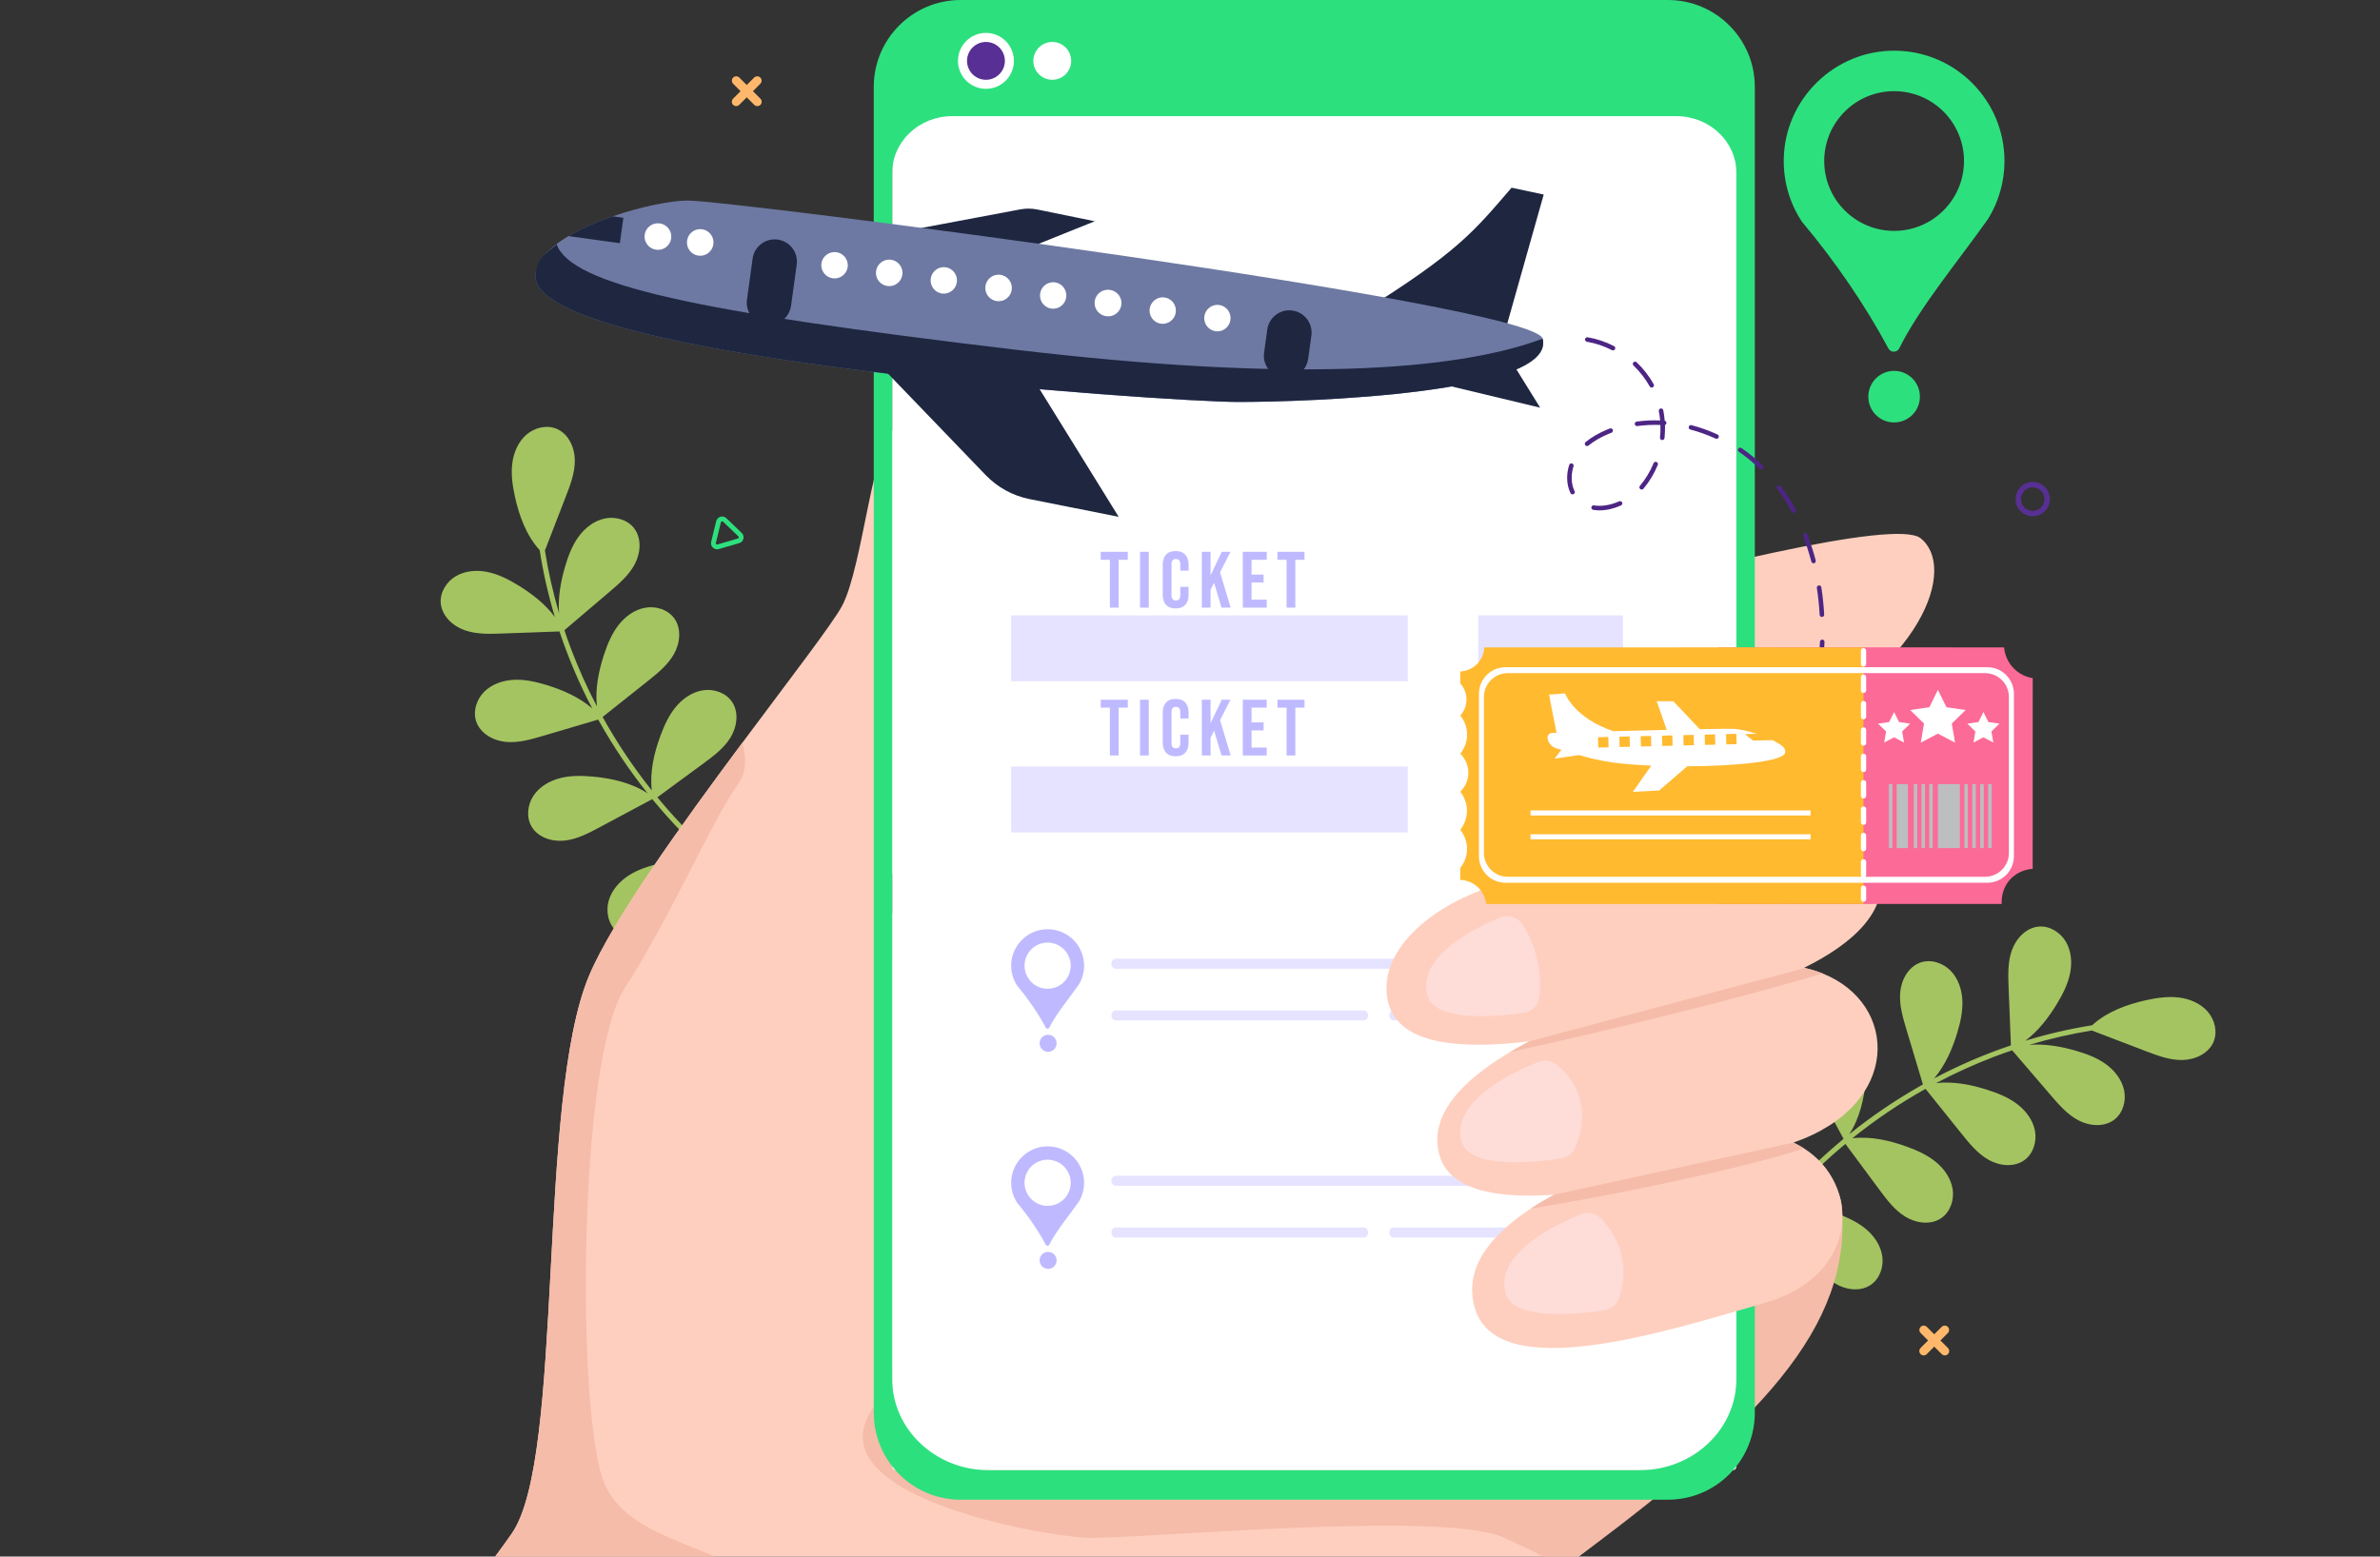 <svg width="321" height="210" viewBox="0 0 321 210" fill="none" xmlns="http://www.w3.org/2000/svg">
<rect x="0" y="0" width="321" height="210" fill="#333333" stroke="none"/>
<g clip-path="url(#clip0_7341_1927)">
<path d="M107.695 104.228C106.873 103.004 105.267 102.445 103.81 102.658C102.353 102.871 101.057 103.763 100.116 104.897C99.176 106.03 98.555 107.394 98.043 108.775C97.196 111.062 96.621 113.53 96.844 115.938C94.133 113.595 91.608 111.047 89.289 108.316C89.078 108.068 88.872 107.816 88.664 107.565L94.836 103.029C96.208 102.021 97.615 100.976 98.512 99.528C99.409 98.079 99.687 96.111 98.736 94.695C97.914 93.471 96.308 92.912 94.851 93.125C93.394 93.338 92.099 94.23 91.157 95.363C90.217 96.497 89.596 97.861 89.084 99.242C88.211 101.601 87.625 104.153 87.907 106.632C85.425 103.522 83.208 100.21 81.279 96.73L87.356 91.895C88.688 90.834 90.054 89.736 90.895 88.254C91.736 86.772 91.938 84.794 90.934 83.416C90.066 82.224 88.439 81.727 86.991 81.996C85.543 82.265 84.283 83.206 83.386 84.375C82.49 85.543 81.922 86.93 81.463 88.33C80.729 90.572 80.254 92.975 80.509 95.3C79.17 92.752 77.99 90.124 76.975 87.431C76.677 86.633 76.394 85.83 76.126 85.021L82.212 79.843C83.509 78.739 84.838 77.597 85.63 76.087C86.421 74.579 86.559 72.595 85.51 71.25C84.603 70.088 82.961 69.645 81.523 69.961C80.085 70.278 78.856 71.26 77.998 72.457C77.141 73.654 76.618 75.059 76.206 76.474C75.617 78.495 75.241 80.637 75.401 82.721C74.585 79.948 73.948 77.126 73.495 74.271L76.308 67.005C76.924 65.416 77.549 63.778 77.527 62.073C77.506 60.367 76.684 58.557 75.122 57.873C73.772 57.282 72.118 57.675 71.005 58.638C69.892 59.602 69.278 61.051 69.094 62.513C68.909 63.976 69.118 65.461 69.428 66.902C70 69.559 70.974 72.225 72.79 74.226C72.79 74.235 72.79 74.244 72.791 74.253C73.268 77.293 73.951 80.296 74.837 83.242C73.531 81.482 71.724 80.08 69.836 78.933C68.576 78.167 67.242 77.484 65.801 77.179C64.36 76.875 62.79 76.98 61.516 77.717C60.241 78.454 59.329 79.89 59.445 81.359C59.579 83.059 61.02 84.43 62.623 85.009C64.226 85.588 65.977 85.533 67.68 85.472L75.458 85.191C76.648 88.764 78.124 92.235 79.872 95.571C78.126 94.063 75.918 93.089 73.692 92.412C72.282 91.983 70.821 91.652 69.35 91.715C67.879 91.779 66.384 92.27 65.333 93.301C64.281 94.332 63.754 95.95 64.231 97.345C64.783 98.959 66.517 99.929 68.213 100.092C69.909 100.254 71.592 99.767 73.225 99.284L80.685 97.081C80.742 97.184 80.797 97.289 80.856 97.392C82.759 100.779 84.933 104.007 87.356 107.043C85.201 105.617 82.556 105.012 79.965 104.775C78.498 104.64 77 104.612 75.573 104.972C74.145 105.332 72.782 106.117 71.961 107.34C71.14 108.563 70.951 110.254 71.7 111.524C72.566 112.993 74.46 113.592 76.154 113.407C77.847 113.222 79.396 112.404 80.898 111.6L87.976 107.812L88.08 107.937L88.058 108.009L88.109 107.972C90.513 110.888 93.147 113.608 95.985 116.105C93.701 115.689 91.287 115.957 89.006 116.492C87.544 116.834 86.087 117.288 84.822 118.096C83.557 118.903 82.49 120.1 82.088 121.546C81.686 122.991 82.045 124.686 83.176 125.673C84.484 126.814 86.508 126.783 88.086 126.059C89.664 125.336 90.9 124.047 92.094 122.787L97.184 117.42L97.365 117.287C100.563 119.956 104.001 122.323 107.634 124.358C108.018 124.573 108.427 124.015 108.038 123.797C104.469 121.797 101.089 119.476 97.94 116.865L103.795 112.563C105.168 111.554 106.574 110.509 107.471 109.061C108.368 107.612 108.646 105.644 107.695 104.228ZM252.313 173.349C253.534 172.522 254.087 170.913 253.867 169.457C253.648 168.001 252.751 166.709 251.614 165.773C250.477 164.837 249.111 164.221 247.727 163.715C245.437 162.878 242.967 162.312 240.56 162.544C242.892 159.825 245.43 157.289 248.151 154.96C248.398 154.748 248.65 154.54 248.9 154.331L253.46 160.485C254.474 161.853 255.524 163.256 256.977 164.147C258.429 165.039 260.398 165.308 261.811 164.352C263.031 163.525 263.584 161.916 263.365 160.46C263.145 159.004 262.248 157.712 261.111 156.776C259.975 155.84 258.608 155.224 257.225 154.718C254.863 153.854 252.308 153.279 249.83 153.571C252.93 151.076 256.233 148.846 259.705 146.902L264.565 152.96C265.631 154.288 266.735 155.649 268.22 156.484C269.705 157.319 271.684 157.514 273.058 156.504C274.246 155.63 274.737 154.001 274.462 152.555C274.187 151.109 273.241 149.852 272.069 148.96C270.897 148.068 269.508 147.506 268.105 147.053C265.86 146.328 263.456 145.862 261.131 146.127C263.674 144.778 266.297 143.587 268.986 142.561C269.783 142.26 270.585 141.974 271.393 141.703L276.596 147.768C277.705 149.06 278.852 150.385 280.365 151.17C281.877 151.956 283.86 152.085 285.201 151.031C286.36 150.119 286.797 148.475 286.474 147.039C286.151 145.602 285.165 144.377 283.964 143.524C282.763 142.671 281.357 142.154 279.94 141.748C277.916 141.167 275.773 140.799 273.69 140.968C276.459 140.141 279.279 139.493 282.132 139.029L289.409 141.812C291.001 142.422 292.641 143.04 294.346 143.012C296.052 142.983 297.859 142.153 298.537 140.59C299.122 139.237 298.723 137.585 297.755 136.475C296.787 135.366 295.335 134.759 293.872 134.58C292.408 134.401 290.925 134.616 289.484 134.932C286.83 135.514 284.168 136.5 282.174 138.323C282.165 138.324 282.156 138.323 282.147 138.325C279.11 138.814 276.109 139.51 273.167 140.407C274.921 139.094 276.316 137.281 277.456 135.388C278.216 134.126 278.894 132.789 279.193 131.347C279.491 129.904 279.38 128.335 278.638 127.063C277.896 125.792 276.457 124.885 274.988 125.008C273.288 125.148 271.923 126.595 271.351 128.2C270.779 129.805 270.84 131.557 270.909 133.259L271.22 141.035C267.652 142.24 264.187 143.73 260.859 145.492C262.359 143.74 263.325 141.527 263.993 139.299C264.416 137.888 264.741 136.425 264.672 134.954C264.603 133.483 264.105 131.991 263.069 130.944C262.034 129.897 260.415 129.375 259.021 129.858C257.41 130.416 256.447 132.155 256.291 133.851C256.135 135.548 256.63 137.229 257.119 138.86L259.352 146.311C259.249 146.369 259.144 146.424 259.041 146.483C255.662 148.4 252.444 150.587 249.417 153.022C250.834 150.861 251.429 148.214 251.655 145.621C251.784 144.154 251.806 142.656 251.44 141.23C251.074 139.804 250.284 138.444 249.058 137.628C247.831 136.812 246.139 136.629 244.872 137.384C243.407 138.256 242.816 140.153 243.007 141.846C243.199 143.538 244.024 145.084 244.833 146.582L248.65 153.646C248.609 153.68 248.567 153.715 248.526 153.75L248.453 153.728L248.491 153.779C245.584 156.195 242.875 158.84 240.389 161.687C240.796 159.402 240.518 156.989 239.974 154.71C239.626 153.25 239.166 151.795 238.354 150.533C237.541 149.271 236.34 148.209 234.893 147.813C233.445 147.416 231.752 147.782 230.77 148.917C229.634 150.23 229.674 152.254 230.403 153.829C231.133 155.404 232.427 156.634 233.692 157.824L239.079 162.892L239.213 163.072C236.557 166.281 234.204 169.728 232.183 173.37C231.97 173.755 232.53 174.161 232.746 173.771C234.73 170.191 237.043 166.803 239.637 163.645L243.963 169.483C244.977 170.852 246.028 172.254 247.48 173.145C248.932 174.036 250.901 174.306 252.313 173.349Z" fill="#A4C461"/>
<path d="M219 106.438C217.275 106.807 215.543 107.141 213.804 107.438L213.828 107.553L215.516 114.972L216.313 118.488L218.457 127.923L219.947 134.482L220.454 136.713L220.744 137.992L221.729 142.323L225.241 157.776L225.616 159.423L226.594 163.733L234.563 158.739L236.198 157.714L238.245 156.432L239.254 155.798L241.882 154.151L241.885 154.154C241.907 154.198 242.123 154.586 242.439 155.214C243.342 156.995 245.085 160.717 245.741 164.073C246.126 166.03 245.71 168.942 244.388 172.533C243.307 175.47 241.613 178.864 239.254 182.561C238.31 184.036 237.26 185.558 236.101 187.121C234.872 188.774 233.588 190.385 232.251 191.952C230.651 193.829 228.986 195.65 227.26 197.412C222.76 202.015 217.366 206.752 211.001 211.421C195.866 222.525 176.56 232.853 153.522 239.262C151.033 239.955 148.636 240.941 146.381 242.2C142.762 244.209 139.564 246.897 136.962 250.115V250.118C135.798 251.558 134.761 253.096 133.865 254.715L129.346 261.493H22.19C37.394 245.187 58.735 221.58 69.013 206.914C76.185 196.683 72.326 148.535 79.46 131.613C82.594 124.175 91.966 111.169 100.129 100.203C106.601 91.506 112.317 84.097 113.573 81.744C116.398 76.428 117.745 59.118 120.745 57.819C121.489 57.496 123.433 58.331 125.614 60.29C127.214 61.731 128.945 63.778 130.42 66.416C131.047 67.534 131.594 68.695 132.058 69.89C134.323 75.719 135.158 83.606 132.058 93.453C131.578 94.971 131.032 96.468 130.42 97.938C130.37 98.056 130.32 98.175 130.27 98.297C129.06 101.166 127.523 104.178 125.614 107.335C125.507 107.51 125.398 107.688 125.289 107.866C125.289 107.866 124.832 108.713 124.16 110.019C121.967 114.266 117.466 123.369 118.788 124.123C118.954 124.22 119.207 124.185 119.57 123.994C120.754 123.373 122.879 122.151 125.614 120.538C127.06 119.682 128.679 118.719 130.42 117.675C130.967 117.349 131.513 117.021 132.058 116.691C136.661 113.923 141.948 110.707 147.105 107.554C149.264 106.235 151.398 104.925 153.452 103.669C154.471 103.044 155.464 102.431 156.433 101.838C157.396 101.247 158.327 100.675 159.227 100.119C159.814 99.759 160.386 99.406 160.939 99.066C161.014 99.019 161.089 98.975 161.164 98.928C166.799 95.46 170.667 93.066 170.667 93.066C170.667 93.066 170.755 93.038 170.927 92.988C171.718 92.747 174.271 91.972 178.043 90.856C179.439 90.444 181.005 89.981 182.712 89.481C183.846 89.15 185.046 88.8 186.299 88.438C187.997 87.944 189.793 87.428 191.668 86.894C193.869 86.263 196.071 85.637 198.275 85.018C198.572 84.937 198.868 84.853 199.165 84.772C200.84 84.301 202.516 83.834 204.194 83.372C204.237 83.359 204.281 83.347 204.328 83.338C209.566 81.894 215.016 80.431 220.363 79.056C221.141 78.856 221.916 78.659 222.691 78.463C226.784 77.425 230.794 76.45 234.563 75.59C235.113 75.462 235.656 75.338 236.197 75.219C237.215 74.991 238.234 74.768 239.254 74.55C249.551 72.353 257.332 71.294 259.023 72.606C263.957 76.441 259.62 90.181 239.254 99.797C238.246 100.275 237.227 100.728 236.197 101.157C235.655 101.385 235.11 101.606 234.563 101.819C232.312 102.707 229.9 103.541 227.319 104.313C224.719 105.091 221.951 105.803 219 106.438Z" fill="#FECFBF"/>
<path d="M146.38 242.2C142.761 244.209 139.563 246.897 136.961 250.115C139.089 237.571 124.276 230.993 117.236 230.993C110.198 230.993 103.598 224.174 100.301 221.974C97.001 219.774 86.663 217.574 77.426 220.875C72.529 222.625 60.435 242.856 50.144 261.494H22.19C37.394 245.187 58.735 221.581 69.013 206.915C76.185 196.684 72.326 148.536 79.46 131.614C82.594 124.176 91.966 111.17 100.129 100.204C100.682 102.21 100.688 104.142 99.638 105.62C95.901 110.901 90.623 123.436 84.245 133.336C77.866 143.233 77.757 191.756 81.566 200.237C85.523 209.056 99.201 207.896 110.639 218.709C116.445 224.2 128.455 227.253 133.952 229.012C138.274 230.396 144.087 238.703 146.38 242.2Z" fill="#F5BCA9"/>
<path d="M211.001 211.42C208.131 209.961 205.272 208.547 202.884 207.459C194.549 203.657 152.758 207.79 146.38 207.459C140.001 207.128 109.479 201.684 117.781 189.936C126.546 177.533 122.699 131.723 118.63 124.207C123.805 121.488 147.865 107.115 161.166 98.928L223.692 100.202L227.319 104.315C223.245 105.534 218.747 106.593 213.804 107.437L226.594 163.733L241.882 154.153C241.882 154.153 248.023 158.128 248.411 162.812C249.757 179.085 237.509 191.97 211.001 211.42Z" fill="#F5BCA9"/>
<path d="M233.716 198.349H120.812C120.685 198.349 120.564 198.298 120.474 198.209C120.384 198.119 120.333 197.997 120.333 197.87V12.202C120.333 11.938 120.548 11.723 120.812 11.723H233.715C233.98 11.723 234.195 11.938 234.195 12.202V197.87C234.195 198.135 233.981 198.349 233.716 198.349Z" fill="white"/>
<path d="M224.95 0H129.572C123.095 0 117.848 5.248 117.848 11.723V190.608C117.848 194.141 119.416 197.315 121.893 199.465C121.976 199.535 122.06 199.606 122.143 199.676C124.165 201.34 126.756 202.332 129.572 202.332H224.95C227.766 202.332 230.358 201.34 232.38 199.676C235.004 197.526 236.68 194.262 236.68 190.608V11.723C236.68 5.248 231.426 0 224.95 0ZM234.195 186.039C234.195 192.838 228.367 198.349 221.177 198.349H133.352C126.162 198.349 120.333 192.838 120.333 186.039V23.328C120.333 19.1 123.958 15.672 128.43 15.672H226.099C230.57 15.672 234.195 19.1 234.195 23.328L234.195 186.039Z" fill="#2DE07E"/>
<path d="M136.751 8.212C136.751 10.294 135.061 11.984 132.979 11.984C130.896 11.984 129.206 10.294 129.206 8.212C129.206 6.129 130.896 4.439 132.979 4.439C135.061 4.439 136.751 6.129 136.751 8.212Z" fill="white"/>
<path d="M135.531 8.213C135.531 9.621 134.388 10.764 132.979 10.764C131.57 10.764 130.427 9.621 130.427 8.213C130.427 6.804 131.57 5.66 132.979 5.66C134.388 5.66 135.531 6.804 135.531 8.213Z" fill="#582F94"/>
<path d="M144.475 8.213C144.475 9.621 143.331 10.764 141.922 10.764C140.513 10.764 139.37 9.621 139.37 8.213C139.37 7.536 139.639 6.887 140.117 6.408C140.596 5.929 141.245 5.66 141.922 5.66C142.599 5.66 143.248 5.929 143.727 6.408C144.205 6.887 144.474 7.536 144.475 8.213Z" fill="white"/>
<path d="M202.82 45.316L208.206 26.247L203.87 25.325C198.75 31.287 196.553 34.044 183.839 41.997L202.82 45.316ZM113.546 32.776L137.616 28.248C138.376 28.105 139.157 28.111 139.914 28.266L147.655 29.851L132.824 35.812L113.546 32.776Z" fill="#1E2640"/>
<path d="M72.219 37.304C72.397 48.546 157.558 54.214 166.921 54.231C176.283 54.248 209.903 53.11 208.064 45.694C206.893 40.979 98.089 26.97 92.657 27.054C90.397 27.089 86.464 27.869 82.649 29.185C80.516 29.918 78.419 30.82 76.672 31.854C74.818 32.949 73.356 34.191 72.662 35.537C72.367 36.108 72.21 36.699 72.219 37.304Z" fill="#6D79A2"/>
<path d="M137.663 48.376L150.879 69.725L138.875 67.338C136.613 66.889 134.543 65.757 132.944 64.096L115.455 45.928L137.663 48.376ZM203.323 47.898L207.728 55.001L194.875 51.92L203.323 47.898Z" fill="#1E2640"/>
<path d="M72.219 37.304C72.394 48.546 157.558 54.214 166.92 54.231C176.283 54.248 209.903 53.11 208.063 45.694C196.271 50.1 174.086 51.584 136.934 47.176C93.623 42.038 77.001 38.44 75.06 32.923C74.764 33.494 72.176 34.526 72.219 37.304Z" fill="#1E2640"/>
<path d="M164.426 41.142C163.96 41.085 163.489 41.213 163.116 41.5C162.744 41.787 162.499 42.209 162.434 42.675C162.37 43.141 162.492 43.614 162.773 43.99C163.054 44.367 163.473 44.619 163.937 44.69C164.408 44.755 164.885 44.63 165.263 44.343C165.642 44.056 165.891 43.631 165.956 43.16C166.021 42.69 165.896 42.213 165.609 41.834C165.322 41.456 164.897 41.207 164.426 41.142ZM157.052 40.125C156.585 40.068 156.114 40.196 155.741 40.483C155.369 40.77 155.124 41.192 155.06 41.658C154.995 42.124 155.117 42.596 155.398 42.973C155.679 43.35 156.098 43.602 156.563 43.673C156.796 43.705 157.033 43.691 157.26 43.631C157.488 43.572 157.701 43.468 157.889 43.326C158.076 43.184 158.234 43.007 158.353 42.804C158.471 42.601 158.549 42.376 158.581 42.143C158.646 41.673 158.521 41.196 158.234 40.818C157.947 40.439 157.522 40.19 157.052 40.125ZM149.677 39.108C149.443 39.074 149.205 39.087 148.976 39.146C148.748 39.205 148.533 39.308 148.345 39.45C148.156 39.592 147.997 39.77 147.878 39.973C147.758 40.177 147.68 40.402 147.648 40.636C147.616 40.87 147.63 41.108 147.69 41.336C147.75 41.564 147.855 41.778 147.998 41.966C148.141 42.154 148.319 42.311 148.524 42.43C148.728 42.548 148.953 42.625 149.187 42.656C149.423 42.693 149.663 42.683 149.894 42.626C150.125 42.569 150.343 42.467 150.534 42.325C150.725 42.183 150.886 42.004 151.008 41.799C151.129 41.594 151.208 41.367 151.241 41.131C151.273 40.895 151.258 40.655 151.197 40.425C151.136 40.195 151.029 39.98 150.883 39.791C150.738 39.603 150.556 39.445 150.349 39.328C150.142 39.211 149.913 39.136 149.677 39.108ZM142.302 38.091C142.069 38.059 141.832 38.073 141.604 38.133C141.377 38.192 141.163 38.296 140.976 38.438C140.788 38.58 140.631 38.758 140.512 38.961C140.393 39.163 140.315 39.388 140.283 39.621C140.251 39.854 140.265 40.091 140.325 40.318C140.384 40.546 140.488 40.76 140.63 40.947C140.772 41.134 140.949 41.292 141.152 41.411C141.355 41.53 141.58 41.607 141.813 41.639C142.28 41.697 142.75 41.568 143.123 41.281C143.496 40.994 143.741 40.572 143.805 40.106C143.869 39.64 143.747 39.168 143.466 38.791C143.185 38.414 142.767 38.163 142.302 38.091ZM134.927 37.074C134.694 37.042 134.457 37.056 134.229 37.116C134.002 37.175 133.788 37.279 133.601 37.421C133.413 37.563 133.255 37.74 133.137 37.943C133.018 38.146 132.94 38.371 132.908 38.604C132.876 38.837 132.89 39.074 132.95 39.301C133.009 39.529 133.113 39.742 133.255 39.93C133.397 40.117 133.574 40.275 133.777 40.394C133.98 40.513 134.205 40.59 134.438 40.622C134.908 40.687 135.385 40.562 135.764 40.276C136.142 39.989 136.391 39.563 136.456 39.093C136.521 38.622 136.396 38.145 136.109 37.767C135.823 37.388 135.397 37.139 134.927 37.074ZM127.552 36.057C127.319 36.025 127.082 36.039 126.854 36.099C126.627 36.158 126.413 36.262 126.226 36.404C126.038 36.546 125.881 36.724 125.762 36.927C125.643 37.13 125.565 37.354 125.533 37.587C125.501 37.82 125.515 38.057 125.575 38.285C125.634 38.512 125.738 38.726 125.88 38.913C126.022 39.1 126.2 39.258 126.402 39.377C126.605 39.496 126.83 39.573 127.063 39.605C127.53 39.663 128 39.534 128.373 39.247C128.746 38.96 128.991 38.538 129.055 38.072C129.119 37.606 128.997 37.134 128.716 36.757C128.435 36.38 128.017 36.129 127.552 36.057ZM120.177 35.04C119.944 35.008 119.707 35.022 119.479 35.082C119.252 35.141 119.038 35.245 118.851 35.387C118.663 35.529 118.506 35.707 118.387 35.91C118.268 36.112 118.19 36.337 118.158 36.57C118.126 36.803 118.14 37.04 118.2 37.267C118.259 37.495 118.363 37.709 118.505 37.896C118.647 38.083 118.825 38.241 119.028 38.36C119.231 38.479 119.455 38.556 119.688 38.588C119.921 38.621 120.158 38.606 120.385 38.547C120.613 38.487 120.827 38.384 121.014 38.242C121.201 38.1 121.359 37.922 121.478 37.719C121.597 37.516 121.674 37.292 121.707 37.059C121.771 36.588 121.646 36.111 121.359 35.733C121.073 35.355 120.647 35.105 120.177 35.04ZM112.802 34.023C112.569 33.991 112.332 34.005 112.104 34.065C111.877 34.124 111.663 34.228 111.476 34.37C111.288 34.512 111.131 34.69 111.012 34.893C110.893 35.096 110.815 35.32 110.783 35.553C110.726 36.02 110.855 36.49 111.142 36.863C111.429 37.236 111.851 37.481 112.316 37.545C112.782 37.609 113.255 37.488 113.632 37.206C114.009 36.925 114.26 36.507 114.331 36.042C114.363 35.809 114.349 35.572 114.29 35.345C114.23 35.117 114.127 34.903 113.985 34.716C113.843 34.529 113.665 34.371 113.462 34.252C113.259 34.133 113.035 34.056 112.802 34.023ZM88.982 30.142C88.748 30.108 88.51 30.121 88.281 30.179C88.052 30.238 87.837 30.341 87.648 30.483C87.459 30.625 87.3 30.803 87.181 31.006C87.061 31.21 86.983 31.436 86.95 31.67C86.918 31.904 86.933 32.142 86.993 32.37C87.053 32.599 87.158 32.813 87.301 33.001C87.445 33.189 87.624 33.346 87.828 33.465C88.033 33.583 88.259 33.659 88.493 33.69C88.727 33.724 88.965 33.711 89.194 33.653C89.423 33.594 89.638 33.491 89.827 33.349C90.016 33.207 90.175 33.029 90.295 32.825C90.414 32.622 90.493 32.396 90.525 32.162C90.557 31.928 90.543 31.69 90.483 31.462C90.422 31.233 90.318 31.019 90.174 30.831C90.031 30.643 89.852 30.486 89.647 30.367C89.442 30.249 89.216 30.173 88.982 30.142ZM94.686 30.928C94.453 30.896 94.216 30.91 93.988 30.97C93.76 31.029 93.547 31.133 93.359 31.275C93.172 31.417 93.014 31.595 92.895 31.797C92.777 32.001 92.699 32.225 92.667 32.458C92.633 32.692 92.645 32.93 92.704 33.159C92.763 33.388 92.866 33.603 93.008 33.792C93.15 33.981 93.328 34.14 93.531 34.259C93.735 34.379 93.96 34.457 94.195 34.49C94.429 34.522 94.667 34.508 94.895 34.447C95.124 34.387 95.338 34.282 95.526 34.139C95.714 33.995 95.871 33.816 95.99 33.612C96.108 33.407 96.184 33.181 96.215 32.947C96.28 32.476 96.155 31.999 95.868 31.621C95.581 31.242 95.156 30.993 94.686 30.928Z" fill="white"/>
<path d="M173.055 50.968C174.697 51.195 176.212 50.047 176.439 48.405L176.87 45.279C177.096 43.637 175.948 42.122 174.306 41.896C172.664 41.669 171.149 42.817 170.923 44.459L170.492 47.585C170.265 49.227 171.413 50.742 173.055 50.968ZM103.309 43.807C104.952 44.034 106.466 42.886 106.693 41.244L107.456 35.708C107.683 34.066 106.535 32.551 104.893 32.325C103.251 32.098 101.736 33.246 101.509 34.888L100.746 40.424C100.519 42.066 101.667 43.581 103.309 43.807ZM76.673 31.854L83.603 32.809L84.076 29.381L82.649 29.185C80.516 29.918 78.42 30.82 76.673 31.854Z" fill="#1E2640"/>
<path d="M136.38 83.021H189.869V91.912H136.38V83.021ZM199.37 83.021H218.895V91.912H199.37V83.021ZM136.38 103.417H189.869V112.308H136.38V103.417ZM199.37 103.417H218.895V112.308H199.37V103.417ZM218.518 130.695H150.521C150.357 130.695 150.199 130.63 150.083 130.514C149.966 130.397 149.901 130.24 149.901 130.075V129.96C149.901 129.618 150.178 129.341 150.521 129.341H218.518C218.86 129.341 219.138 129.618 219.138 129.96V130.075C219.138 130.24 219.073 130.397 218.957 130.514C218.84 130.63 218.683 130.695 218.518 130.695ZM183.9 137.669H150.521C150.357 137.669 150.199 137.603 150.083 137.487C149.966 137.371 149.901 137.213 149.901 137.049V136.934C149.901 136.592 150.178 136.314 150.521 136.314H183.9C184.242 136.314 184.52 136.591 184.52 136.934V137.049C184.52 137.391 184.242 137.669 183.9 137.669ZM208.842 137.669H188.002C187.837 137.669 187.68 137.603 187.563 137.487C187.447 137.371 187.382 137.213 187.382 137.049V136.934C187.382 136.592 187.659 136.314 188.002 136.314H208.842C209.184 136.314 209.461 136.591 209.461 136.934V137.049C209.461 137.213 209.396 137.371 209.28 137.487C209.163 137.603 209.006 137.668 208.842 137.669Z" fill="#E5E3FF"/>
<path d="M142.472 140.47C142.46 140.424 142.446 140.379 142.43 140.334C142.42 140.31 142.408 140.285 142.396 140.261C142.366 140.198 142.33 140.137 142.289 140.079C142.264 140.046 142.237 140.013 142.209 139.983C142.191 139.962 142.172 139.942 142.152 139.923C142.12 139.893 142.086 139.864 142.05 139.838C142.03 139.823 142.012 139.807 141.992 139.794C141.936 139.758 141.879 139.726 141.818 139.699C141.805 139.694 141.791 139.69 141.777 139.685C141.729 139.665 141.679 139.649 141.629 139.636L141.633 139.64C141.545 139.617 141.454 139.605 141.362 139.604C141.057 139.604 140.765 139.725 140.549 139.941C140.334 140.157 140.213 140.449 140.213 140.754C140.213 141.131 140.397 141.463 140.678 141.672L140.67 141.671C140.679 141.678 140.689 141.683 140.699 141.689C140.719 141.704 140.739 141.716 140.76 141.729C140.861 141.791 140.97 141.837 141.084 141.865C141.106 141.871 141.127 141.877 141.149 141.881C141.218 141.894 141.289 141.903 141.363 141.903C141.667 141.903 141.96 141.781 142.175 141.566C142.391 141.35 142.512 141.058 142.512 140.753C142.512 140.679 142.504 140.607 142.49 140.536C142.485 140.514 142.478 140.493 142.472 140.47ZM146.196 129.828C146.191 129.782 146.185 129.737 146.18 129.692C146.167 129.586 146.151 129.481 146.132 129.377C146.123 129.329 146.114 129.282 146.104 129.234C146.08 129.123 146.051 129.013 146.019 128.904C146.01 128.871 146.003 128.839 145.993 128.807C145.949 128.67 145.9 128.535 145.845 128.402C145.831 128.368 145.815 128.335 145.8 128.302C145.738 128.159 145.668 128.019 145.591 127.882C145.541 127.794 145.489 127.708 145.435 127.623C145.411 127.586 145.388 127.549 145.363 127.512C145.283 127.396 145.201 127.282 145.112 127.173L145.08 127.138C145 127.041 144.916 126.948 144.828 126.858C144.794 126.824 144.76 126.791 144.726 126.758C144.657 126.69 144.585 126.625 144.512 126.561C144.394 126.457 144.269 126.36 144.14 126.27C144.112 126.25 144.085 126.228 144.056 126.209C143.941 126.131 143.822 126.057 143.7 125.989C143.662 125.968 143.624 125.95 143.585 125.93C143.45 125.858 143.311 125.794 143.17 125.735C143.135 125.721 143.101 125.704 143.065 125.69C143.073 125.695 143.08 125.7 143.088 125.705C142.533 125.486 141.943 125.371 141.347 125.364C138.661 125.339 136.431 127.505 136.381 130.19C136.361 131.186 136.645 132.164 137.195 132.994H137.195V132.994L137.196 132.995C138.662 134.737 140.031 136.737 141.043 138.637C141.067 138.681 141.102 138.718 141.145 138.744C141.189 138.769 141.238 138.782 141.288 138.782C141.338 138.781 141.387 138.767 141.43 138.74C141.473 138.713 141.507 138.675 141.529 138.631C142.45 136.779 144.196 134.693 145.489 132.862C145.967 132.087 146.22 131.193 146.219 130.282C146.218 130.129 146.209 129.978 146.196 129.828ZM142.986 132.901C142.483 133.225 141.898 133.398 141.3 133.397C140.89 133.397 140.485 133.317 140.107 133.16C139.729 133.004 139.386 132.774 139.096 132.485C138.807 132.196 138.578 131.852 138.421 131.474C138.265 131.096 138.184 130.691 138.185 130.282C138.185 128.562 139.579 127.168 141.3 127.168C141.461 127.168 141.619 127.183 141.774 127.207C141.799 127.211 141.825 127.214 141.851 127.219C142.002 127.246 142.149 127.284 142.291 127.331C143.525 127.746 144.414 128.909 144.414 130.282C144.414 131.381 143.846 132.347 142.986 132.901Z" fill="#BFBAFF"/>
<path d="M218.519 159.986H150.522C150.358 159.986 150.2 159.921 150.084 159.805C149.967 159.689 149.902 159.531 149.902 159.367V159.252C149.902 158.909 150.18 158.632 150.522 158.632H218.519C218.861 158.632 219.139 158.909 219.139 159.252V159.367C219.139 159.709 218.862 159.986 218.519 159.986ZM183.901 166.96H150.522C150.358 166.96 150.2 166.895 150.084 166.778C149.967 166.662 149.902 166.505 149.902 166.34V166.225C149.902 165.883 150.18 165.605 150.522 165.605H183.901C184.243 165.605 184.521 165.883 184.521 166.225V166.34C184.521 166.683 184.243 166.96 183.901 166.96ZM208.843 166.96H188.003C187.838 166.96 187.681 166.895 187.564 166.778C187.448 166.662 187.383 166.505 187.383 166.34V166.225C187.383 165.883 187.66 165.605 188.003 165.605H208.843C209.185 165.605 209.463 165.883 209.463 166.225V166.34C209.462 166.505 209.397 166.662 209.281 166.778C209.165 166.894 209.007 166.96 208.843 166.96ZM138.697 159.496V159.496H138.696L138.697 159.496Z" fill="#E5E3FF"/>
<path d="M142.472 169.761C142.46 169.716 142.446 169.67 142.43 169.626C142.42 169.601 142.408 169.577 142.396 169.553C142.366 169.489 142.33 169.428 142.289 169.371C142.264 169.337 142.237 169.305 142.209 169.274C142.191 169.254 142.172 169.234 142.152 169.214C142.12 169.184 142.086 169.156 142.05 169.129C142.03 169.115 142.012 169.099 141.992 169.085C141.936 169.049 141.879 169.018 141.818 168.991C141.805 168.985 141.791 168.981 141.777 168.976C141.729 168.957 141.679 168.94 141.629 168.927L141.633 168.931C141.545 168.909 141.454 168.897 141.362 168.896C141.057 168.896 140.765 169.017 140.549 169.233C140.334 169.448 140.213 169.74 140.213 170.045C140.213 170.423 140.397 170.754 140.678 170.964L140.67 170.963C140.679 170.97 140.689 170.975 140.699 170.981C140.719 170.995 140.739 171.008 140.76 171.02C140.861 171.082 140.97 171.128 141.084 171.157C141.106 171.162 141.127 171.169 141.149 171.173C141.218 171.186 141.289 171.194 141.363 171.194C141.667 171.194 141.96 171.073 142.175 170.857C142.391 170.642 142.512 170.349 142.512 170.045C142.512 169.97 142.504 169.898 142.49 169.828C142.485 169.806 142.478 169.784 142.472 169.761ZM146.196 159.119C146.191 159.074 146.185 159.029 146.18 158.983C146.167 158.878 146.151 158.773 146.132 158.668C146.123 158.62 146.114 158.573 146.104 158.526C146.08 158.414 146.051 158.304 146.019 158.195C146.01 158.163 146.003 158.13 145.993 158.098C145.949 157.961 145.9 157.826 145.845 157.693C145.831 157.659 145.815 157.627 145.8 157.593C145.738 157.45 145.668 157.31 145.591 157.173C145.541 157.085 145.489 156.999 145.435 156.914C145.411 156.877 145.388 156.839 145.363 156.803C145.283 156.687 145.201 156.573 145.112 156.464L145.08 156.429C145 156.332 144.916 156.239 144.828 156.149C144.794 156.115 144.76 156.082 144.726 156.049C144.544 155.871 144.348 155.708 144.14 155.561C144.112 155.541 144.085 155.52 144.056 155.5C143.941 155.422 143.822 155.349 143.7 155.281C143.662 155.259 143.624 155.241 143.585 155.221C143.45 155.15 143.311 155.085 143.17 155.026C143.135 155.012 143.101 154.995 143.065 154.981C143.073 154.986 143.08 154.992 143.088 154.996C142.533 154.777 141.943 154.662 141.347 154.655C138.661 154.63 136.431 156.796 136.381 159.482C136.361 160.477 136.645 161.455 137.195 162.285H137.195V162.285L137.196 162.286C138.662 164.028 140.031 166.029 141.043 167.928C141.067 167.972 141.102 168.009 141.145 168.035C141.189 168.06 141.238 168.073 141.288 168.073C141.338 168.072 141.387 168.058 141.43 168.031C141.472 168.005 141.507 167.967 141.529 167.922C142.45 166.07 144.196 163.985 145.489 162.153C145.967 161.378 146.22 160.485 146.219 159.574C146.218 159.42 146.209 159.269 146.196 159.119ZM142.986 162.192C142.483 162.517 141.898 162.689 141.3 162.688C140.89 162.688 140.485 162.608 140.107 162.452C139.729 162.295 139.386 162.066 139.096 161.776C138.807 161.487 138.578 161.144 138.421 160.766C138.265 160.388 138.184 159.982 138.185 159.573C138.185 157.853 139.579 156.459 141.3 156.459C141.461 156.459 141.619 156.475 141.774 156.499C141.799 156.502 141.825 156.506 141.851 156.51C142.002 156.538 142.149 156.575 142.291 156.623C143.525 157.037 144.414 158.2 144.414 159.573C144.414 160.672 143.846 161.638 142.986 162.192ZM149.693 75.526H148.456V74.45H152.112V75.526H150.875V81.979H149.692L149.693 75.526ZM153.758 74.45H154.941V81.979H153.758V74.45ZM157.269 81.603C156.972 81.28 156.823 80.825 156.823 80.237V76.193C156.823 75.605 156.972 75.149 157.269 74.827C157.567 74.504 157.999 74.343 158.565 74.343C159.132 74.343 159.564 74.504 159.861 74.827C160.159 75.149 160.308 75.605 160.308 76.193V76.989H159.189V76.118C159.189 75.651 158.992 75.418 158.598 75.418C158.203 75.418 158.006 75.651 158.006 76.118V80.323C158.006 80.782 158.203 81.011 158.598 81.011C158.992 81.011 159.189 80.782 159.189 80.323V79.172H160.308V80.237C160.308 80.825 160.159 81.28 159.861 81.603C159.564 81.925 159.132 82.086 158.565 82.087C157.999 82.087 157.567 81.925 157.269 81.603ZM162.093 74.45H163.276V77.623L164.782 74.45H165.965L164.556 77.214L165.987 81.979H164.75L163.749 78.624L163.276 79.581V81.979H162.093L162.093 74.45ZM167.621 74.45H170.848V75.526H168.804V77.516H170.428V78.591H168.804V80.903H170.848V81.979H167.621V74.45ZM173.526 75.526H172.289V74.45H175.946V75.526H174.709V81.979H173.525L173.526 75.526ZM149.693 95.474H148.456V94.398H152.112V95.474H150.875V101.927H149.692L149.693 95.474ZM153.758 94.398H154.941V101.927H153.758V94.398ZM157.269 101.55C156.972 101.227 156.823 100.772 156.823 100.184V96.14C156.823 95.552 156.972 95.097 157.269 94.774C157.567 94.452 157.999 94.29 158.565 94.29C159.132 94.29 159.564 94.452 159.861 94.774C160.159 95.097 160.308 95.552 160.308 96.14V96.936H159.189V96.065C159.189 95.599 158.992 95.366 158.598 95.366C158.203 95.366 158.006 95.599 158.006 96.065V100.27C158.006 100.729 158.203 100.959 158.598 100.959C158.992 100.959 159.189 100.729 159.189 100.27V99.12H160.308V100.184C160.308 100.772 160.159 101.228 159.861 101.55C159.564 101.873 159.132 102.034 158.565 102.034C157.999 102.034 157.567 101.873 157.269 101.55ZM162.093 94.398H163.276V97.571L164.782 94.398H165.965L164.556 97.162L165.987 101.927H164.75L163.749 98.571L163.276 99.528V101.927H162.093L162.093 94.398ZM167.621 94.398H170.848V95.473H168.804V97.463H170.428V98.539H168.804V100.851H170.848V101.927H167.621V94.398ZM173.526 95.474H172.289V94.398H175.946V95.474H174.709V101.927H173.525L173.526 95.474Z" fill="#BFBAFF"/>
<path d="M241.882 154.153C242.371 154.379 242.845 154.638 243.3 154.928C251.032 159.832 250.803 172.102 238.042 175.774C224.765 179.61 201.597 187.109 198.829 176.174C197.485 170.907 201.203 166.513 206.476 163.048C207.471 162.392 208.521 161.771 209.604 161.184C201.612 161.747 195.317 160.529 194.087 155.636C192.746 150.354 197.317 145.699 203.701 141.921C204.55 141.419 205.413 140.94 206.287 140.484C196.684 141.659 188.668 140.873 187.235 135.272C185.781 129.517 191.007 123.733 198.669 120.544C208.734 116.356 238.95 108.372 240.538 108.364C248.658 108.323 251.865 110.816 253.502 117.279C254.898 122.848 249.871 127.344 243.321 130.573L243.431 130.6C244.242 130.776 245.036 131.02 245.805 131.328C256.105 135.414 256.517 149.091 241.882 154.153Z" fill="#FECFBF"/>
<path d="M205.36 124.718C207.293 127.759 208.02 131.356 207.606 134.546C207.465 135.633 206.596 136.481 205.512 136.638C201.831 137.171 193.46 137.953 192.499 134.231C191.166 129.067 198.725 125.273 202.329 123.782C203.434 123.325 204.719 123.709 205.36 124.718ZM209.979 143.645C213.329 146.326 214.331 150.525 212.447 154.852C212.112 155.621 211.396 156.158 210.567 156.286C207.173 156.81 198.109 157.829 197.106 153.947C195.695 148.486 204.228 144.557 207.514 143.264C208.344 142.937 209.282 143.088 209.979 143.645ZM215.956 164.412C218.892 167.448 219.643 171.456 218.377 175.121C218.075 175.994 217.321 176.635 216.408 176.775C212.946 177.303 204.031 178.27 203.038 174.421C201.656 169.071 209.82 165.191 213.241 163.82C214.182 163.443 215.252 163.683 215.956 164.412Z" fill="#FEDCD8"/>
<path d="M243.301 154.928C236.333 157.36 217.017 161.416 206.476 163.048C207.472 162.392 208.522 161.771 209.605 161.184L241.882 154.153C242.372 154.379 242.846 154.638 243.301 154.928ZM245.806 131.327C235.616 134.441 216.991 139.053 203.702 141.921C204.551 141.419 205.413 140.94 206.288 140.484L243.432 130.599C244.242 130.776 245.036 131.019 245.806 131.327Z" fill="#F5BCA9"/>
<path d="M242.488 104.906C242.459 104.906 242.431 104.902 242.402 104.894C242.324 104.871 242.259 104.819 242.22 104.747C242.181 104.676 242.172 104.593 242.194 104.515C242.537 103.344 242.863 102.168 243.172 100.987C243.193 100.909 243.244 100.842 243.314 100.801C243.384 100.76 243.467 100.748 243.546 100.768C243.709 100.811 243.807 100.978 243.764 101.142C243.454 102.328 243.126 103.51 242.781 104.686C242.763 104.75 242.724 104.806 242.671 104.845C242.618 104.885 242.554 104.906 242.488 104.906ZM244.328 97.802C244.306 97.802 244.284 97.8 244.262 97.795C244.183 97.778 244.114 97.73 244.07 97.662C244.026 97.593 244.011 97.511 244.029 97.431C244.29 96.242 244.522 95.046 244.724 93.844C244.731 93.805 244.745 93.767 244.766 93.733C244.787 93.698 244.815 93.669 244.848 93.645C244.88 93.622 244.917 93.606 244.957 93.597C244.996 93.588 245.036 93.587 245.076 93.593C245.156 93.607 245.227 93.651 245.274 93.717C245.322 93.783 245.34 93.865 245.327 93.945C245.124 95.157 244.89 96.363 244.626 97.562C244.611 97.63 244.573 97.691 244.519 97.735C244.465 97.779 244.397 97.802 244.328 97.802ZM245.522 90.565C245.511 90.565 245.501 90.564 245.49 90.564C245.409 90.555 245.335 90.515 245.284 90.452C245.233 90.389 245.209 90.308 245.217 90.228C245.346 88.991 245.429 87.767 245.465 86.59C245.467 86.51 245.501 86.435 245.558 86.379C245.615 86.324 245.691 86.293 245.771 86.293H245.78C245.949 86.299 246.081 86.44 246.077 86.608C246.041 87.8 245.956 89.039 245.826 90.291C245.818 90.366 245.783 90.436 245.727 90.486C245.67 90.537 245.597 90.565 245.522 90.565ZM245.73 83.237C245.651 83.237 245.576 83.207 245.52 83.153C245.463 83.099 245.429 83.026 245.425 82.948C245.358 81.736 245.232 80.528 245.047 79.329C245.041 79.289 245.042 79.249 245.052 79.21C245.061 79.171 245.078 79.134 245.102 79.101C245.126 79.069 245.156 79.042 245.19 79.021C245.224 79 245.262 78.986 245.302 78.98C245.342 78.974 245.382 78.975 245.421 78.985C245.46 78.994 245.497 79.011 245.53 79.035C245.562 79.059 245.589 79.089 245.61 79.123C245.631 79.157 245.645 79.195 245.651 79.235C245.84 80.454 245.968 81.682 246.035 82.914C246.04 82.995 246.012 83.074 245.958 83.135C245.904 83.195 245.828 83.232 245.747 83.236C245.741 83.237 245.735 83.237 245.73 83.237ZM244.6 75.997C244.532 75.997 244.467 75.975 244.413 75.933C244.36 75.892 244.321 75.835 244.304 75.769C243.996 74.598 243.62 73.444 243.18 72.315C243.165 72.278 243.158 72.238 243.159 72.198C243.16 72.157 243.168 72.118 243.184 72.081C243.201 72.044 243.224 72.011 243.253 71.983C243.282 71.955 243.316 71.933 243.353 71.919C243.391 71.904 243.431 71.897 243.471 71.898C243.511 71.899 243.55 71.907 243.587 71.924C243.624 71.94 243.657 71.963 243.685 71.992C243.713 72.021 243.735 72.055 243.75 72.092C244.198 73.243 244.581 74.418 244.895 75.613C244.907 75.658 244.909 75.706 244.899 75.751C244.89 75.797 244.871 75.841 244.842 75.878C244.813 75.915 244.777 75.945 244.735 75.966C244.693 75.986 244.646 75.997 244.6 75.997ZM241.92 69.184C241.865 69.184 241.811 69.17 241.764 69.142C241.717 69.114 241.678 69.073 241.651 69.025C241.073 67.963 240.421 66.943 239.7 65.973C239.653 65.908 239.635 65.827 239.647 65.748C239.66 65.669 239.702 65.599 239.766 65.551C239.83 65.503 239.91 65.482 239.99 65.493C240.069 65.503 240.14 65.544 240.19 65.607C240.928 66.601 241.595 67.645 242.188 68.732C242.213 68.779 242.226 68.831 242.225 68.884C242.224 68.937 242.21 68.989 242.183 69.034C242.156 69.08 242.117 69.118 242.071 69.144C242.025 69.171 241.973 69.184 241.92 69.184ZM215.738 68.855C215.443 68.855 215.154 68.832 214.878 68.785C214.8 68.77 214.731 68.725 214.685 68.659C214.64 68.594 214.621 68.513 214.635 68.434C214.648 68.356 214.691 68.285 214.756 68.238C214.82 68.191 214.9 68.171 214.979 68.182C215.998 68.353 217.21 68.158 218.378 67.636C218.415 67.619 218.454 67.61 218.495 67.609C218.535 67.608 218.575 67.615 218.612 67.629C218.65 67.644 218.684 67.665 218.713 67.693C218.742 67.721 218.766 67.754 218.782 67.791C218.815 67.865 218.817 67.949 218.788 68.025C218.759 68.1 218.701 68.161 218.627 68.194C217.659 68.626 216.66 68.855 215.738 68.855ZM212.091 66.697C212.034 66.697 211.977 66.681 211.928 66.65C211.879 66.619 211.84 66.576 211.815 66.524C211.518 65.906 211.367 65.215 211.367 64.469C211.367 63.882 211.462 63.292 211.649 62.717C211.676 62.643 211.731 62.582 211.802 62.547C211.873 62.513 211.955 62.507 212.03 62.531C212.106 62.556 212.169 62.608 212.206 62.678C212.243 62.748 212.252 62.829 212.231 62.906C212.065 63.41 211.98 63.938 211.979 64.469C211.979 65.113 212.113 65.731 212.367 66.259C212.389 66.305 212.4 66.357 212.397 66.408C212.394 66.46 212.378 66.51 212.35 66.554C212.323 66.598 212.284 66.634 212.239 66.659C212.194 66.684 212.143 66.697 212.091 66.697ZM221.422 66.047C221.364 66.047 221.307 66.03 221.258 65.999C221.209 65.967 221.17 65.923 221.145 65.87C221.121 65.817 221.112 65.758 221.119 65.701C221.127 65.643 221.151 65.589 221.188 65.544C221.944 64.644 222.562 63.617 223.025 62.493C223.056 62.418 223.115 62.359 223.19 62.328C223.265 62.296 223.349 62.296 223.424 62.327C223.499 62.358 223.559 62.417 223.59 62.492C223.621 62.567 223.621 62.651 223.591 62.726C223.104 63.909 222.453 64.989 221.657 65.938C221.628 65.972 221.592 65.999 221.552 66.018C221.511 66.037 221.467 66.047 221.422 66.047ZM237.538 63.332C237.458 63.332 237.381 63.3 237.324 63.244C236.462 62.401 235.528 61.634 234.532 60.953C234.465 60.907 234.42 60.836 234.405 60.757C234.39 60.677 234.407 60.594 234.453 60.527C234.499 60.461 234.569 60.415 234.649 60.4C234.729 60.385 234.811 60.402 234.878 60.448C235.903 61.149 236.864 61.939 237.752 62.808C237.795 62.85 237.825 62.905 237.837 62.964C237.849 63.024 237.844 63.085 237.821 63.142C237.798 63.198 237.758 63.246 237.708 63.28C237.658 63.314 237.598 63.332 237.538 63.332ZM214.054 60.18C213.991 60.18 213.93 60.161 213.878 60.124C213.827 60.088 213.788 60.037 213.766 59.977C213.745 59.918 213.743 59.853 213.76 59.793C213.777 59.732 213.812 59.678 213.861 59.638C214.657 58.986 215.639 58.418 216.777 57.948C216.896 57.899 217.015 57.852 217.135 57.806C217.21 57.779 217.292 57.783 217.364 57.817C217.437 57.85 217.493 57.911 217.522 57.985C217.55 58.059 217.548 58.142 217.517 58.215C217.486 58.288 217.427 58.346 217.353 58.377C217.239 58.421 217.124 58.466 217.01 58.513C215.928 58.96 214.998 59.498 214.248 60.111C214.191 60.158 214.123 60.18 214.054 60.18ZM224.196 59.368C224.186 59.368 224.175 59.368 224.165 59.367C224.125 59.362 224.086 59.351 224.05 59.332C224.015 59.312 223.984 59.287 223.958 59.255C223.933 59.224 223.914 59.188 223.902 59.15C223.891 59.111 223.887 59.071 223.891 59.031C223.949 58.469 223.968 57.903 223.947 57.338C222.907 57.292 221.864 57.341 220.832 57.483C220.792 57.489 220.752 57.487 220.713 57.477C220.674 57.467 220.637 57.449 220.605 57.425C220.573 57.401 220.546 57.37 220.526 57.336C220.506 57.301 220.492 57.263 220.487 57.223C220.481 57.183 220.484 57.143 220.494 57.104C220.504 57.065 220.521 57.029 220.545 56.996C220.57 56.964 220.6 56.937 220.635 56.917C220.669 56.897 220.708 56.883 220.747 56.878C221.795 56.733 222.853 56.682 223.91 56.724C223.873 56.303 223.814 55.884 223.732 55.469C223.724 55.429 223.724 55.389 223.732 55.35C223.74 55.31 223.756 55.273 223.778 55.239C223.801 55.206 223.829 55.177 223.863 55.155C223.896 55.133 223.934 55.117 223.973 55.11C224.053 55.094 224.135 55.111 224.202 55.156C224.27 55.201 224.316 55.271 224.332 55.351C224.424 55.815 224.489 56.287 224.527 56.763C224.589 56.779 224.646 56.815 224.687 56.865C224.728 56.915 224.752 56.977 224.756 57.042C224.76 57.107 224.743 57.171 224.707 57.225C224.672 57.28 224.62 57.322 224.56 57.345C224.565 57.489 224.567 57.633 224.567 57.778C224.567 58.216 224.544 58.658 224.5 59.093C224.492 59.168 224.457 59.238 224.401 59.289C224.345 59.34 224.272 59.368 224.196 59.368ZM231.516 59.199C231.472 59.199 231.429 59.19 231.389 59.172C230.293 58.668 229.155 58.26 227.989 57.954C227.95 57.944 227.913 57.926 227.881 57.902C227.849 57.877 227.822 57.847 227.802 57.812C227.782 57.778 227.768 57.739 227.763 57.7C227.757 57.66 227.76 57.619 227.77 57.58C227.791 57.502 227.842 57.435 227.912 57.394C227.981 57.353 228.065 57.342 228.143 57.362C229.344 57.677 230.515 58.097 231.644 58.616C231.707 58.645 231.759 58.695 231.79 58.757C231.821 58.819 231.83 58.891 231.815 58.959C231.8 59.027 231.762 59.088 231.708 59.132C231.653 59.176 231.586 59.199 231.516 59.199ZM222.77 52.287C222.716 52.287 222.662 52.272 222.615 52.245C222.568 52.217 222.53 52.178 222.503 52.13C221.917 51.089 221.18 50.139 220.316 49.314C220.287 49.286 220.263 49.253 220.247 49.216C220.231 49.18 220.222 49.14 220.222 49.1C220.221 49.06 220.228 49.02 220.242 48.982C220.257 48.945 220.279 48.911 220.307 48.882C220.334 48.853 220.368 48.83 220.404 48.813C220.441 48.797 220.481 48.789 220.521 48.788C220.561 48.787 220.601 48.794 220.638 48.809C220.676 48.823 220.71 48.845 220.739 48.873C221.647 49.74 222.421 50.737 223.037 51.832C223.063 51.878 223.077 51.931 223.076 51.984C223.076 52.038 223.061 52.09 223.034 52.136C223.007 52.182 222.969 52.22 222.922 52.247C222.876 52.273 222.824 52.287 222.77 52.287ZM217.551 47.274C217.502 47.274 217.455 47.262 217.411 47.24C216.331 46.684 215.195 46.303 214.036 46.108C213.996 46.102 213.957 46.087 213.922 46.066C213.888 46.045 213.858 46.017 213.834 45.985C213.81 45.952 213.793 45.914 213.784 45.875C213.775 45.836 213.773 45.794 213.78 45.755C213.787 45.715 213.802 45.676 213.823 45.642C213.845 45.608 213.873 45.578 213.906 45.555C213.94 45.532 213.977 45.515 214.017 45.507C214.056 45.498 214.097 45.497 214.137 45.505C215.359 45.71 216.555 46.111 217.691 46.696C217.752 46.728 217.801 46.779 217.829 46.841C217.858 46.903 217.864 46.974 217.848 47.04C217.832 47.107 217.794 47.166 217.74 47.208C217.686 47.251 217.62 47.274 217.551 47.274Z" fill="#4D2585"/>
<path d="M274.162 91.496C274.16 100.072 274.156 108.647 274.156 117.221C273.662 117.249 272.214 117.431 271.097 118.673C269.98 119.91 269.946 121.375 269.98 121.956L231.699 121.962V87.344H235.499C242.705 87.344 249.908 87.342 257.113 87.34C261.507 87.342 265.903 87.344 270.297 87.344C270.341 87.816 270.529 89.037 271.53 90.103C272.492 91.122 273.636 91.408 274.162 91.496Z" fill="#FC6A98"/>
<path d="M200.198 87.344L212.678 87.345L234.292 87.34L251.34 87.346L251.333 121.957C231.317 121.96 220.476 121.962 200.46 121.965C200.427 121.693 200.237 120.39 199.075 119.479C198.216 118.806 197.3 118.719 196.956 118.704L196.953 117.092C197.184 116.807 197.798 115.972 197.863 114.739C197.941 113.243 197.156 112.209 196.952 111.957C197.158 111.697 197.948 110.634 197.849 109.116C197.771 107.928 197.191 107.116 196.954 106.818C197.141 106.636 197.993 105.767 198.042 104.375C198.096 102.827 197.113 101.836 196.951 101.678C197.156 101.43 197.895 100.475 197.876 99.056C197.859 97.704 197.164 96.797 196.952 96.54C197.108 96.369 197.817 95.556 197.794 94.315C197.771 93.15 197.118 92.394 196.95 92.21L196.957 90.591C197.215 90.579 198.285 90.502 199.179 89.63C200.112 88.719 200.187 87.59 200.198 87.344Z" fill="#FFBA30"/>
<path d="M268.042 90.016H203.053C201.073 90.016 199.471 91.621 199.471 93.601V115.511C199.471 117.489 201.073 119.094 203.053 119.094H268.042C270.022 119.094 271.625 117.489 271.625 115.511V93.601C271.625 91.621 270.022 90.016 268.042 90.016ZM270.949 115.069C270.949 116.848 269.509 118.289 267.732 118.289H203.359C201.583 118.289 200.142 116.848 200.142 115.069V94.035C200.142 92.256 201.583 90.816 203.359 90.816H267.732C269.509 90.816 270.949 92.256 270.949 94.035V115.069Z" fill="white"/>
<path d="M251.342 121.674C251.247 121.674 251.157 121.637 251.09 121.57C251.023 121.503 250.986 121.413 250.986 121.318V119.833C250.986 119.786 250.995 119.74 251.013 119.696C251.031 119.653 251.057 119.614 251.09 119.581C251.123 119.548 251.162 119.522 251.205 119.504C251.249 119.486 251.295 119.477 251.342 119.477C251.388 119.477 251.435 119.486 251.478 119.504C251.521 119.522 251.56 119.548 251.593 119.581C251.626 119.614 251.653 119.653 251.671 119.696C251.688 119.74 251.698 119.786 251.698 119.833V121.318C251.698 121.515 251.538 121.674 251.342 121.674ZM251.342 118.409C251.247 118.409 251.157 118.371 251.09 118.305C251.023 118.238 250.986 118.147 250.986 118.053V116.273C250.986 116.226 250.995 116.18 251.013 116.137C251.031 116.094 251.057 116.054 251.09 116.021C251.123 115.988 251.162 115.962 251.205 115.944C251.249 115.926 251.295 115.917 251.342 115.917C251.388 115.917 251.435 115.926 251.478 115.944C251.521 115.962 251.56 115.988 251.593 116.021C251.626 116.054 251.653 116.094 251.671 116.137C251.688 116.18 251.698 116.226 251.698 116.273V118.053C251.698 118.249 251.538 118.409 251.342 118.409ZM251.342 114.849C251.247 114.849 251.157 114.812 251.09 114.745C251.023 114.678 250.986 114.588 250.986 114.493V112.713C250.986 112.667 250.995 112.62 251.013 112.577C251.031 112.534 251.057 112.495 251.09 112.462C251.123 112.429 251.162 112.402 251.205 112.385C251.249 112.367 251.295 112.357 251.342 112.357C251.388 112.357 251.435 112.367 251.478 112.385C251.521 112.402 251.56 112.429 251.593 112.462C251.626 112.495 251.653 112.534 251.671 112.577C251.688 112.62 251.698 112.667 251.698 112.713V114.493C251.698 114.69 251.538 114.849 251.342 114.849ZM251.342 111.289C251.247 111.289 251.157 111.252 251.09 111.185C251.023 111.118 250.986 111.028 250.986 110.933V109.154C250.986 109.107 250.995 109.061 251.013 109.017C251.031 108.974 251.057 108.935 251.09 108.902C251.123 108.869 251.162 108.843 251.205 108.825C251.249 108.807 251.295 108.798 251.342 108.798C251.388 108.798 251.435 108.807 251.478 108.825C251.521 108.843 251.56 108.869 251.593 108.902C251.626 108.935 251.653 108.974 251.671 109.017C251.688 109.061 251.698 109.107 251.698 109.154V110.933C251.698 111.13 251.538 111.289 251.342 111.289ZM251.342 107.73C251.247 107.73 251.157 107.692 251.09 107.625C251.023 107.559 250.986 107.468 250.986 107.374V105.594C250.986 105.547 250.995 105.501 251.013 105.458C251.031 105.414 251.057 105.375 251.09 105.342C251.123 105.309 251.162 105.283 251.205 105.265C251.249 105.247 251.295 105.238 251.342 105.238C251.388 105.238 251.435 105.247 251.478 105.265C251.521 105.283 251.56 105.309 251.593 105.342C251.626 105.375 251.653 105.414 251.671 105.458C251.688 105.501 251.698 105.547 251.698 105.594V107.374C251.698 107.57 251.538 107.73 251.342 107.73ZM251.342 104.17C251.247 104.17 251.157 104.132 251.09 104.066C251.023 103.999 250.986 103.908 250.986 103.814V102.034C250.986 101.987 250.995 101.941 251.013 101.898C251.031 101.855 251.057 101.815 251.09 101.782C251.123 101.749 251.162 101.723 251.205 101.705C251.249 101.687 251.295 101.678 251.342 101.678C251.388 101.678 251.435 101.687 251.478 101.705C251.521 101.723 251.56 101.749 251.593 101.782C251.626 101.815 251.653 101.855 251.671 101.898C251.688 101.941 251.698 101.987 251.698 102.034V103.814C251.698 104.01 251.538 104.17 251.342 104.17ZM251.342 100.61C251.247 100.61 251.157 100.572 251.09 100.506C251.023 100.439 250.986 100.348 250.986 100.254V98.474C250.986 98.428 250.995 98.381 251.013 98.338C251.031 98.295 251.057 98.256 251.09 98.223C251.123 98.19 251.162 98.163 251.205 98.145C251.249 98.128 251.295 98.118 251.342 98.118C251.388 98.118 251.435 98.128 251.478 98.145C251.521 98.163 251.56 98.19 251.593 98.223C251.626 98.256 251.653 98.295 251.671 98.338C251.688 98.381 251.698 98.428 251.698 98.474V100.254C251.698 100.451 251.538 100.61 251.342 100.61ZM251.342 97.05C251.247 97.05 251.157 97.013 251.09 96.946C251.023 96.879 250.986 96.789 250.986 96.694V94.915C250.986 94.868 250.995 94.822 251.013 94.778C251.031 94.735 251.057 94.696 251.09 94.663C251.123 94.63 251.162 94.604 251.205 94.586C251.249 94.568 251.295 94.559 251.342 94.559C251.388 94.559 251.435 94.568 251.478 94.586C251.521 94.604 251.56 94.63 251.593 94.663C251.626 94.696 251.653 94.735 251.671 94.778C251.688 94.822 251.698 94.868 251.698 94.915V96.694C251.698 96.891 251.538 97.05 251.342 97.05ZM251.342 93.49C251.247 93.49 251.157 93.453 251.09 93.386C251.023 93.32 250.986 93.229 250.986 93.135V91.355C250.986 91.308 250.995 91.262 251.013 91.219C251.031 91.175 251.057 91.136 251.09 91.103C251.123 91.07 251.162 91.044 251.205 91.026C251.249 91.008 251.295 90.999 251.342 90.999C251.388 90.999 251.435 91.008 251.478 91.026C251.521 91.044 251.56 91.07 251.593 91.103C251.626 91.136 251.653 91.175 251.671 91.219C251.688 91.262 251.698 91.308 251.698 91.355V93.135C251.698 93.331 251.538 93.49 251.342 93.49ZM251.342 89.931C251.247 89.931 251.157 89.893 251.09 89.826C251.023 89.76 250.986 89.669 250.986 89.575V87.795C250.986 87.748 250.995 87.702 251.013 87.659C251.031 87.616 251.057 87.576 251.09 87.543C251.123 87.51 251.162 87.484 251.205 87.466C251.249 87.448 251.295 87.439 251.342 87.439C251.388 87.439 251.435 87.448 251.478 87.466C251.521 87.484 251.56 87.51 251.593 87.543C251.626 87.576 251.653 87.616 251.671 87.659C251.688 87.702 251.698 87.748 251.698 87.795V89.575C251.698 89.771 251.538 89.931 251.342 89.931ZM206.43 109.339H244.198V110.02H206.43V109.339ZM206.43 112.558H244.198V113.239H206.43V112.558ZM261.374 93.073L262.53 95.416L265.117 95.792L263.245 97.616L263.687 100.192L261.374 98.976L259.06 100.192L259.502 97.616L257.631 95.792L260.217 95.416L261.374 93.073ZM267.511 96.06L268.18 97.415L269.676 97.632L268.593 98.687L268.849 100.177L267.511 99.473L266.173 100.177L266.429 98.687L265.347 97.632L266.842 97.415L267.511 96.06ZM255.466 96.06L256.135 97.415L257.631 97.632L256.548 98.687L256.804 100.177L255.466 99.473L254.129 100.177L254.384 98.687L253.302 97.632L254.798 97.415L255.466 96.06Z" fill="white"/>
<path d="M254.762 105.788H255.237V114.423H254.762V105.788ZM258.112 105.788H258.586V114.423H258.112V105.788ZM259.156 105.788H259.631V114.423H259.156V105.788ZM260.201 105.788H260.676V114.423H260.201V105.788ZM264.942 105.788H265.417V114.423H264.942V105.788ZM266.01 105.788H266.485V114.423H266.01V105.788ZM267.078 105.788H267.553V114.423H267.078V105.788ZM268.146 105.788H268.621V114.423H268.146V105.788ZM255.807 105.788H257.326V114.423H255.807V105.788ZM261.372 105.788H264.344V114.423H261.372V105.788Z" fill="#BCBEC0"/>
<path d="M239.806 100.27L239.805 100.271C239.589 100.13 239.347 99.991 239.082 99.858L236.445 99.912L235.33 99.042L236.95 99.003C235.806 98.633 234.663 98.385 233.928 98.34C233.442 98.311 231.66 98.331 229.251 98.375L225.699 94.614L223.444 94.601L224.797 98.471C222.449 98.525 219.932 98.589 217.598 98.65C212.239 96.831 211.087 93.545 211.087 93.545C211.087 93.545 209.02 93.728 208.95 93.7C208.88 93.673 209.94 98.856 209.94 98.859L209.356 98.876C209.263 98.879 209.172 98.901 209.088 98.942C209.005 98.983 208.931 99.041 208.872 99.112C208.812 99.184 208.769 99.267 208.745 99.357C208.721 99.447 208.716 99.54 208.731 99.632C208.749 99.746 208.782 99.853 208.822 99.958C208.852 100.035 208.886 100.108 208.926 100.179C209.034 100.374 209.181 100.544 209.356 100.681C209.531 100.818 209.733 100.918 209.947 100.976L209.955 100.978C210.162 101.034 210.372 101.092 210.585 101.154L209.69 102.346L212.976 101.871C214.252 102.241 215.701 102.609 217.458 102.859C217.497 102.867 217.552 102.874 217.616 102.881C219.03 103.075 220.793 103.213 222.715 103.295L220.224 106.838L223.783 106.643L227.564 103.384C234.169 103.354 240.763 102.73 240.784 101.48C240.794 100.931 240.492 100.674 239.806 100.27ZM215.562 100.854L215.528 99.462L216.92 99.428L216.954 100.82L215.562 100.854ZM218.441 100.783L218.407 99.391L219.799 99.357L219.833 100.749L218.441 100.783ZM221.319 100.713L221.285 99.321L222.677 99.286L222.711 100.678L221.319 100.713ZM224.198 100.642L224.163 99.25L225.555 99.216L225.59 100.607L224.198 100.642ZM227.076 100.571L227.042 99.179L228.434 99.144L228.468 100.537L227.076 100.571ZM229.955 100.5L229.921 99.108L231.313 99.074L231.347 100.466L229.955 100.5ZM232.834 100.429L232.799 99.037L234.191 99.003L234.226 100.395L232.834 100.429Z" fill="white"/>
<path d="M247.176 21.189V21.191L247.175 21.189H247.176Z" fill="#FC6A98"/>
<path d="M255.61 6.839C247.483 6.762 240.731 13.319 240.582 21.446C240.525 24.583 241.438 27.505 243.043 29.929H243.045V29.931L243.048 29.934C247.483 35.205 251.627 41.259 254.691 47.007C255.006 47.6 255.863 47.59 256.162 46.989C258.947 41.384 264.232 35.074 268.143 29.531C269.591 27.185 270.356 24.481 270.352 21.724C270.352 13.552 263.765 6.916 255.61 6.839ZM255.466 31.151C253.757 31.154 252.08 30.69 250.616 29.809C247.873 28.16 246.039 25.157 246.039 21.724C246.039 16.519 250.26 12.299 255.466 12.299C260.672 12.299 264.893 16.519 264.893 21.724C264.893 25.05 263.171 27.973 260.57 29.651C259.049 30.632 257.277 31.154 255.466 31.151ZM251.988 53.515C251.988 51.594 253.545 50.036 255.466 50.036C257.387 50.036 258.945 51.594 258.945 53.515C258.945 55.436 257.387 56.993 255.466 56.993C253.545 56.993 251.988 55.436 251.988 53.515ZM100.17 72.058C100.284 72.242 100.321 72.464 100.267 72.682C100.234 72.823 100.163 72.952 100.064 73.056C99.964 73.16 99.838 73.236 99.699 73.276L96.948 74.078C96.809 74.119 96.662 74.123 96.522 74.089C96.382 74.055 96.254 73.984 96.15 73.883C96.045 73.784 95.969 73.659 95.928 73.52C95.888 73.382 95.885 73.235 95.92 73.095L96.601 70.311C96.634 70.171 96.704 70.041 96.804 69.937C96.904 69.833 97.03 69.757 97.168 69.718C97.307 69.676 97.454 69.673 97.594 69.707C97.734 69.741 97.862 69.812 97.966 69.913L100.036 71.894C100.089 71.944 100.133 71.999 100.17 72.058ZM96.569 73.38C96.577 73.393 96.587 73.405 96.598 73.415C96.62 73.437 96.647 73.452 96.677 73.459C96.706 73.466 96.737 73.465 96.767 73.457L99.518 72.654C99.547 72.646 99.574 72.63 99.595 72.608C99.616 72.586 99.631 72.558 99.638 72.528C99.645 72.499 99.645 72.468 99.636 72.439C99.628 72.409 99.612 72.383 99.589 72.362L97.519 70.38C97.497 70.359 97.469 70.344 97.44 70.337C97.41 70.329 97.379 70.33 97.35 70.339C97.32 70.347 97.294 70.363 97.273 70.385C97.251 70.407 97.237 70.435 97.23 70.464L96.549 73.248C96.543 73.27 96.542 73.293 96.545 73.316C96.549 73.339 96.557 73.36 96.569 73.38Z" fill="#2DE07E"/>
<path d="M261.712 180.849L262.725 179.837C262.83 179.726 262.888 179.578 262.886 179.424C262.884 179.271 262.822 179.125 262.714 179.016C262.605 178.908 262.459 178.846 262.305 178.844C262.152 178.842 262.004 178.9 261.893 179.005L260.881 180.017L259.868 179.005C259.757 178.9 259.609 178.842 259.456 178.844C259.302 178.846 259.156 178.908 259.047 179.016C258.939 179.125 258.877 179.271 258.875 179.424C258.873 179.578 258.931 179.726 259.037 179.837L260.049 180.849L259.038 181.86C258.956 181.942 258.9 182.047 258.877 182.161C258.854 182.275 258.866 182.393 258.91 182.501C258.955 182.609 259.03 182.7 259.127 182.765C259.224 182.83 259.338 182.864 259.454 182.864C259.605 182.864 259.756 182.806 259.87 182.691L260.881 181.681L261.891 182.691C262.006 182.806 262.156 182.864 262.307 182.864C262.457 182.864 262.608 182.806 262.723 182.691C262.777 182.637 262.821 182.572 262.85 182.501C262.88 182.429 262.895 182.353 262.895 182.275C262.895 182.198 262.88 182.122 262.85 182.05C262.821 181.979 262.777 181.914 262.723 181.86L261.712 180.849ZM101.549 12.3L102.561 11.288C102.667 11.177 102.725 11.029 102.723 10.875C102.721 10.722 102.659 10.575 102.55 10.467C102.442 10.359 102.295 10.297 102.142 10.295C101.989 10.293 101.841 10.351 101.729 10.456L100.717 11.468L99.705 10.456C99.594 10.351 99.446 10.293 99.293 10.295C99.139 10.297 98.993 10.359 98.884 10.467C98.776 10.575 98.714 10.722 98.712 10.875C98.71 11.029 98.768 11.177 98.873 11.288L99.885 12.3L98.875 13.31C98.793 13.393 98.736 13.498 98.714 13.612C98.691 13.726 98.702 13.844 98.747 13.952C98.791 14.059 98.867 14.151 98.964 14.216C99.061 14.281 99.175 14.315 99.291 14.315C99.442 14.315 99.592 14.257 99.707 14.142L100.717 13.132L101.728 14.142C101.842 14.257 101.993 14.315 102.144 14.315C102.294 14.315 102.445 14.257 102.559 14.142C102.614 14.088 102.658 14.023 102.687 13.951C102.717 13.88 102.732 13.804 102.732 13.726C102.732 13.649 102.717 13.573 102.687 13.501C102.658 13.43 102.614 13.365 102.559 13.31L101.549 12.3Z" fill="#FFB86B"/>
<path d="M274.162 69.646C272.887 69.646 271.85 68.609 271.85 67.335C271.85 66.06 272.887 65.023 274.162 65.023C275.436 65.023 276.473 66.06 276.473 67.335C276.473 68.609 275.436 69.646 274.162 69.646ZM274.162 65.746C273.74 65.747 273.337 65.914 273.039 66.212C272.741 66.51 272.574 66.913 272.573 67.335C272.573 68.21 273.286 68.923 274.162 68.923C275.037 68.923 275.75 68.21 275.75 67.335C275.749 66.913 275.582 66.51 275.284 66.212C274.986 65.914 274.583 65.747 274.162 65.746Z" fill="#582F94"/>
</g>
<defs>
<clipPath id="clip0_7341_1927">
<rect x="0.5" width="320" height="210" rx="6" fill="white"/>
</clipPath>
</defs>
</svg>
